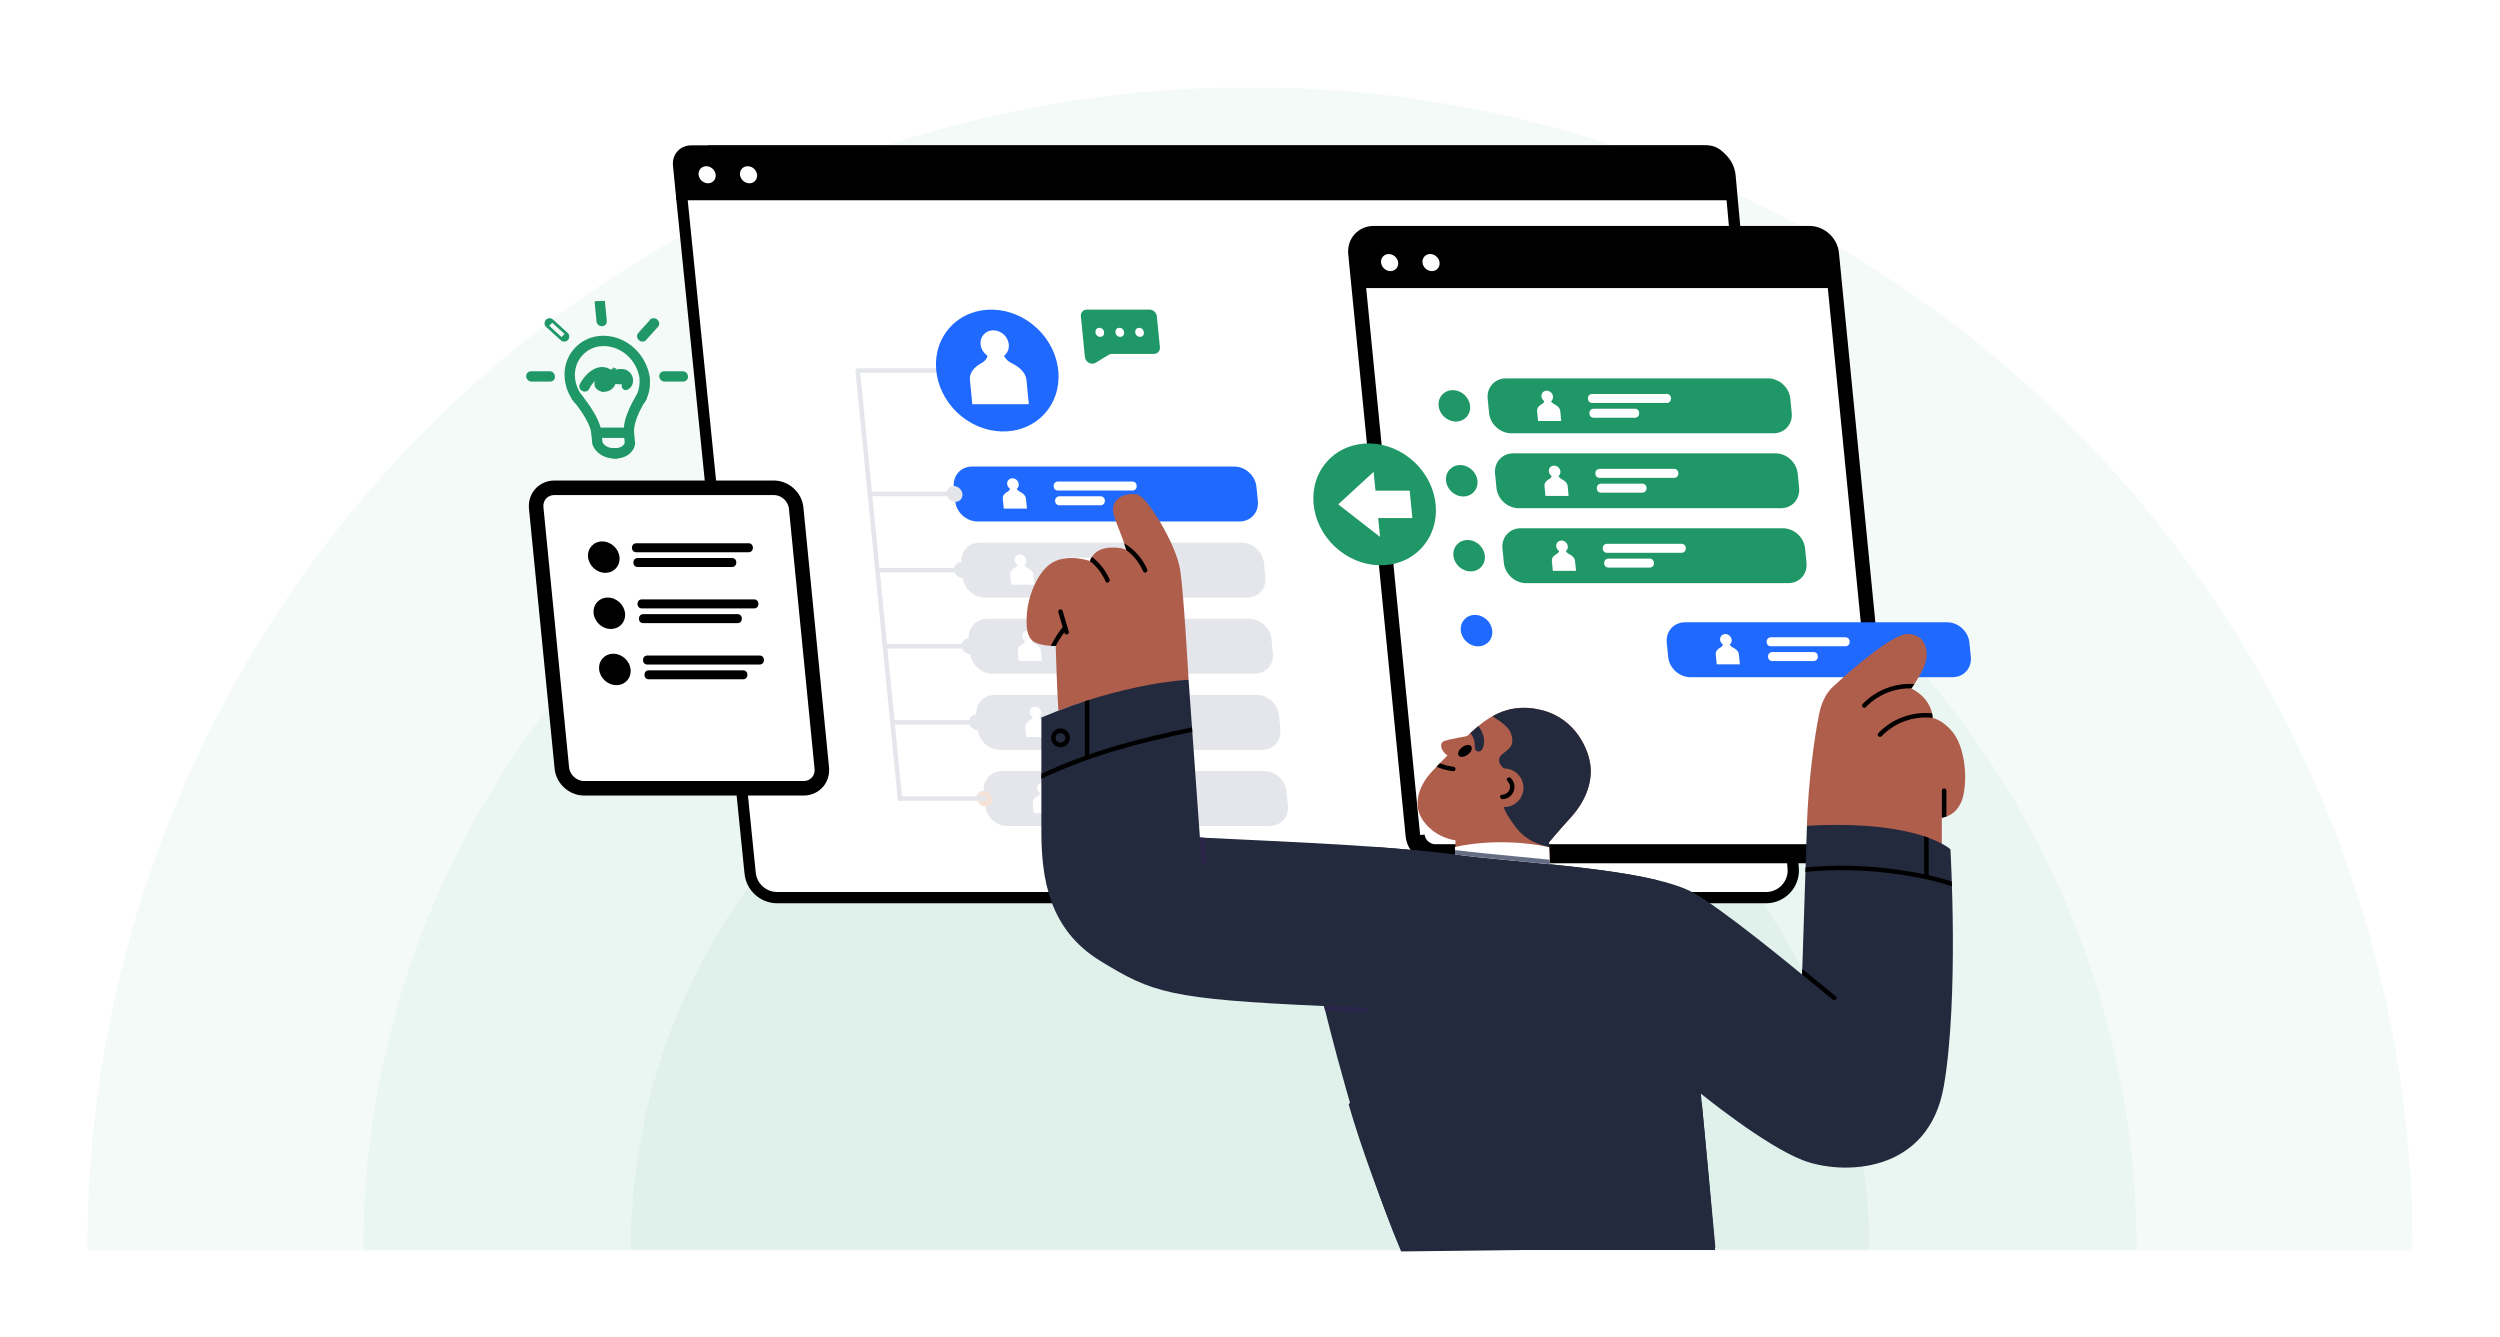 <svg width="860" height="460" viewBox="0 0 860 460" fill="none" xmlns="http://www.w3.org/2000/svg">
<rect width="860" height="460" fill="white"/>
<mask id="mask0_2_81597" style="mask-type:alpha" maskUnits="userSpaceOnUse" x="30" y="30" width="800" height="400">
<rect x="30" y="30" width="800" height="400" fill="#D9D9D9"/>
</mask>
<g mask="url(#mask0_2_81597)">
<circle opacity="0.05" cx="430" cy="430" r="213" fill="#209766"/>
<circle opacity="0.05" cx="430" cy="430" r="305" fill="#209766"/>
<circle opacity="0.05" cx="430" cy="430" r="400" fill="#209766"/>
</g>
<path d="M267.385 308.794C262.533 308.794 258.511 305.157 258.038 300.336L234.531 67.984C234.632 65.454 242.002 53.389 244.312 51.935H585.757C590.647 51.935 594.67 55.595 595.111 60.455L616.851 298.564C617.091 301.219 616.238 303.764 614.433 305.738C612.635 307.711 610.17 308.794 607.496 308.794H267.385Z" fill="white"/>
<path d="M585.757 53.869C589.64 53.869 592.825 56.779 593.182 60.633L614.921 298.735C615.115 300.839 614.433 302.867 612.999 304.43C611.573 305.993 609.612 306.852 607.496 306.852H267.385C263.533 306.852 260.34 303.966 259.968 300.128L236.492 68.077C237.089 65.43 242.708 56.16 245.033 53.877H585.757M585.757 50.008H244.041C241.553 50.008 232.439 65.082 232.602 68.108L256.116 300.522C256.69 306.31 261.564 310.729 267.393 310.729H607.504C614.169 310.729 619.393 305.018 618.789 298.394L597.049 60.292C596.514 54.465 591.624 50.008 585.765 50.008H585.757Z" fill="black"/>
<path d="M596.104 68.897H232.679L231.501 56.972C231.121 53.119 233.935 50 237.787 50H587.261C591.112 50 594.546 53.119 594.925 56.965L596.104 68.889V68.897Z" fill="black"/>
<path d="M246.196 60.114C246.359 61.739 245.165 63.055 243.546 63.055C241.926 63.055 240.476 61.739 240.314 60.114C240.151 58.489 241.344 57.174 242.964 57.174C244.584 57.174 246.033 58.489 246.196 60.114Z" fill="white"/>
<path d="M260.44 60.114C260.603 61.739 259.409 63.055 257.79 63.055C256.17 63.055 254.721 61.739 254.558 60.114C254.395 58.489 255.589 57.174 257.208 57.174C258.828 57.174 260.278 58.489 260.44 60.114Z" fill="white"/>
<path d="M622.438 80.218H472.564C468.712 80.218 465.899 83.337 466.278 87.183L486.034 287.498C486.414 291.344 489.847 294.463 493.699 294.463H643.573C647.425 294.463 650.238 291.344 649.858 287.498L630.103 87.183C629.723 83.337 626.29 80.218 622.438 80.218Z" fill="white"/>
<path d="M487.576 287.336C487.878 290.408 490.63 292.907 493.699 292.907H643.573C644.991 292.907 646.255 292.374 647.146 291.391C648.037 290.4 648.456 289.069 648.316 287.645V287.638M622.438 80.218H472.564C468.712 80.218 465.899 83.337 466.278 87.183L486.034 287.498C486.414 291.344 489.847 294.463 493.699 294.463H643.573C647.425 294.463 650.238 291.344 649.858 287.498L630.103 87.183C629.723 83.337 626.29 80.218 622.438 80.218Z" stroke="black" stroke-width="5" stroke-miterlimit="10"/>
<path d="M631.273 99.1H467.449L466.271 87.175C465.891 83.329 468.704 80.211 472.556 80.211H622.43C626.282 80.211 629.716 83.329 630.095 87.175L631.273 99.1Z" fill="black"/>
<path d="M480.966 90.325C481.128 91.95 479.935 93.265 478.315 93.265C476.695 93.265 475.246 91.95 475.083 90.325C474.92 88.7 476.114 87.384 477.734 87.384C479.354 87.384 480.803 88.7 480.966 90.325Z" fill="white"/>
<path d="M495.218 90.325C495.38 91.95 494.187 93.265 492.567 93.265C490.947 93.265 489.498 91.95 489.335 90.325C489.172 88.7 490.366 87.384 491.986 87.384C493.606 87.384 495.055 88.7 495.218 90.325Z" fill="white"/>
<path d="M426.42 179.378H336.262C332.41 179.378 328.977 176.259 328.597 172.413L328.109 167.453C327.729 163.607 330.542 160.489 334.394 160.489H424.553C428.404 160.489 431.838 163.607 432.218 167.453L432.706 172.413C433.086 176.259 430.272 179.378 426.42 179.378Z" fill="#1F69FF"/>
<path d="M363.938 168.745H389.537C391.529 168.745 391.537 165.65 389.537 165.65H363.938C361.946 165.65 361.939 168.745 363.938 168.745Z" fill="white"/>
<path d="M364.442 173.822H378.594C380.586 173.822 380.594 170.726 378.594 170.726H364.442C362.45 170.726 362.443 173.822 364.442 173.822Z" fill="white"/>
<path d="M350.447 166.517C350.555 167.616 349.749 168.506 348.648 168.506C347.548 168.506 346.571 167.616 346.463 166.517C346.354 165.418 347.16 164.528 348.261 164.528C349.362 164.528 350.338 165.418 350.447 166.517Z" fill="white"/>
<path d="M350.694 169.078C349.942 168.699 349.647 167.871 349.647 167.871H347.524C347.524 167.871 347.4 168.707 346.718 169.078C346.036 169.457 344.827 170.193 344.966 171.562C345.098 172.932 345.299 174.952 345.299 174.952H353.267C353.267 174.952 353.065 172.924 352.933 171.562C352.802 170.193 351.445 169.457 350.694 169.078Z" fill="white"/>
<path d="M429 205.572H338.842C334.99 205.572 331.557 202.454 331.177 198.608L330.689 193.647C330.309 189.801 333.122 186.683 336.974 186.683H427.133C430.985 186.683 434.418 189.801 434.798 193.647L435.286 198.608C435.666 202.454 432.852 205.572 429 205.572Z" fill="#E4E6EB"/>
<path d="M366.526 194.94H392.125C394.117 194.94 394.125 191.844 392.125 191.844H366.526C364.534 191.844 364.527 194.94 366.526 194.94Z" fill="white"/>
<path d="M367.022 200.016H381.174C383.166 200.016 383.174 196.921 381.174 196.921H367.022C365.03 196.921 365.023 200.016 367.022 200.016Z" fill="white"/>
<path d="M353.027 192.711C353.135 193.81 352.329 194.7 351.229 194.7C350.128 194.7 349.151 193.81 349.043 192.711C348.934 191.612 349.741 190.722 350.841 190.722C351.942 190.722 352.918 191.612 353.027 192.711Z" fill="white"/>
<path d="M353.274 195.265C352.522 194.886 352.227 194.058 352.227 194.058H350.104C350.104 194.058 349.98 194.893 349.298 195.265C348.616 195.644 347.407 196.379 347.546 197.749C347.686 199.119 347.88 201.138 347.88 201.138H355.847C355.847 201.138 355.645 199.111 355.514 197.749C355.382 196.379 354.025 195.644 353.274 195.265Z" fill="white"/>
<path d="M431.588 231.759H341.43C337.578 231.759 334.145 228.64 333.765 224.794L333.277 219.834C332.897 215.988 335.71 212.87 339.562 212.87H429.721C433.572 212.87 437.006 215.988 437.386 219.834L437.874 224.794C438.254 228.64 435.44 231.759 431.588 231.759Z" fill="#E4E6EB"/>
<path d="M369.106 221.126H394.705C396.697 221.126 396.705 218.031 394.705 218.031H369.106C367.114 218.031 367.107 221.126 369.106 221.126Z" fill="white"/>
<path d="M369.61 226.211H383.762C385.754 226.211 385.762 223.115 383.762 223.115H369.61C367.618 223.115 367.61 226.211 369.61 226.211Z" fill="white"/>
<path d="M355.615 218.898C355.723 219.997 354.917 220.887 353.816 220.887C352.716 220.887 351.739 219.997 351.631 218.898C351.522 217.799 352.328 216.909 353.429 216.909C354.529 216.909 355.506 217.799 355.615 218.898Z" fill="white"/>
<path d="M355.862 221.459C355.11 221.08 354.815 220.252 354.815 220.252H352.692C352.692 220.252 352.568 221.088 351.886 221.459C351.204 221.839 349.995 222.574 350.134 223.943C350.266 225.313 350.467 227.333 350.467 227.333H358.435C358.435 227.333 358.233 225.305 358.101 223.943C357.97 222.574 356.613 221.839 355.862 221.459Z" fill="white"/>
<path d="M434.17 257.953H344.012C340.16 257.953 336.727 254.835 336.347 250.989L335.859 246.029C335.479 242.183 338.292 239.064 342.144 239.064H432.303C436.154 239.064 439.588 242.183 439.968 246.029L440.456 250.989C440.836 254.835 438.022 257.953 434.17 257.953Z" fill="#E4E6EB"/>
<path d="M371.688 247.321H397.287C399.279 247.321 399.287 244.225 397.287 244.225H371.688C369.696 244.225 369.689 247.321 371.688 247.321Z" fill="white"/>
<path d="M372.192 252.397H386.344C388.336 252.397 388.344 249.302 386.344 249.302H372.192C370.2 249.302 370.193 252.397 372.192 252.397Z" fill="white"/>
<path d="M358.197 245.092C358.305 246.191 357.499 247.081 356.398 247.081C355.298 247.081 354.321 246.191 354.213 245.092C354.104 243.993 354.91 243.103 356.011 243.103C357.112 243.103 358.088 243.993 358.197 245.092Z" fill="white"/>
<path d="M358.444 247.653C357.692 247.274 357.397 246.446 357.397 246.446H355.274C355.274 246.446 355.15 247.282 354.468 247.653C353.786 248.033 352.577 248.768 352.716 250.137C352.856 251.507 353.049 253.527 353.049 253.527H361.017C361.017 253.527 360.815 251.499 360.683 250.137C360.552 248.776 359.195 248.033 358.444 247.653Z" fill="white"/>
<path d="M436.75 284.14H346.592C342.74 284.14 339.307 281.021 338.927 277.175L338.439 272.215C338.059 268.369 340.872 265.25 344.724 265.25H434.883C438.735 265.25 442.168 268.369 442.548 272.215L443.036 277.175C443.416 281.021 440.602 284.14 436.75 284.14Z" fill="#E4E6EB"/>
<path d="M374.276 273.515H399.875C401.867 273.515 401.875 270.42 399.875 270.42H374.276C372.284 270.42 372.277 273.515 374.276 273.515Z" fill="white"/>
<path d="M374.772 278.591H388.924C390.916 278.591 390.924 275.496 388.924 275.496H374.772C372.78 275.496 372.773 278.591 374.772 278.591Z" fill="white"/>
<path d="M360.777 271.279C360.885 272.378 360.079 273.268 358.979 273.268C357.878 273.268 356.901 272.378 356.793 271.279C356.684 270.18 357.491 269.29 358.591 269.29C359.692 269.29 360.668 270.18 360.777 271.279Z" fill="white"/>
<path d="M361.024 273.84C360.272 273.461 359.977 272.633 359.977 272.633H357.854C357.854 272.633 357.73 273.469 357.048 273.84C356.366 274.219 355.157 274.955 355.296 276.324C355.428 277.694 355.63 279.714 355.63 279.714H363.597C363.597 279.714 363.395 277.686 363.264 276.324C363.132 274.955 361.775 274.219 361.024 273.84Z" fill="white"/>
<path d="M331.075 169.929C331.222 171.431 330.13 172.645 328.626 172.645C327.123 172.645 325.789 171.431 325.642 169.929C325.495 168.428 326.588 167.213 328.091 167.213C329.595 167.213 330.928 168.428 331.075 169.929Z" fill="#E4E6EB"/>
<path d="M294.278 127.469C299.122 176.546 303.958 225.622 308.802 274.699C308.895 275.682 310.453 275.69 310.352 274.699C305.508 225.622 300.672 176.546 295.828 127.469C295.735 126.486 294.177 126.478 294.278 127.469Z" fill="#E4E6EB"/>
<path d="M299.238 170.703H328.356C329.356 170.703 329.356 169.156 328.356 169.156H299.238C298.238 169.156 298.238 170.703 299.238 170.703Z" fill="#E4E6EB"/>
<path d="M295.053 128.243H324.17C325.17 128.243 325.17 126.695 324.17 126.695H295.053C294.053 126.695 294.053 128.243 295.053 128.243Z" fill="#E4E6EB"/>
<path d="M333.657 196.124C333.804 197.625 332.712 198.84 331.208 198.84C329.705 198.84 328.371 197.625 328.224 196.124C328.077 194.622 329.17 193.407 330.673 193.407C332.177 193.407 333.51 194.622 333.657 196.124Z" fill="#E4E6EB"/>
<path d="M301.818 196.898H330.936C331.936 196.898 331.936 195.35 330.936 195.35H301.818C300.818 195.35 300.818 196.898 301.818 196.898Z" fill="#E4E6EB"/>
<path d="M336.237 222.318C336.384 223.819 335.292 225.034 333.788 225.034C332.285 225.034 330.952 223.819 330.804 222.318C330.657 220.817 331.75 219.602 333.253 219.602C334.757 219.602 336.09 220.817 336.237 222.318Z" fill="#E4E6EB"/>
<path d="M304.408 223.092H333.526C334.525 223.092 334.525 221.544 333.526 221.544H304.408C303.408 221.544 303.408 223.092 304.408 223.092Z" fill="#E4E6EB"/>
<path d="M338.827 248.505C338.974 250.006 337.882 251.221 336.378 251.221C334.874 251.221 333.541 250.006 333.394 248.505C333.247 247.003 334.34 245.789 335.843 245.789C337.347 245.789 338.68 247.003 338.827 248.505Z" fill="#E4E6EB"/>
<path d="M306.988 249.279H336.106C337.106 249.279 337.106 247.731 336.106 247.731H306.988C305.988 247.731 305.988 249.279 306.988 249.279Z" fill="#E4E6EB"/>
<path d="M341.407 274.699C341.554 276.2 340.462 277.415 338.958 277.415C337.455 277.415 336.121 276.2 335.974 274.699C335.827 273.198 336.92 271.983 338.423 271.983C339.927 271.983 341.26 273.198 341.407 274.699Z" fill="#F5E3D9"/>
<path d="M309.568 275.473H338.686C339.686 275.473 339.686 273.925 338.686 273.925H309.568C308.568 273.925 308.568 275.473 309.568 275.473Z" fill="#E4E6EB"/>
<path d="M395.403 106.498H373.912C372.625 106.498 371.687 107.535 371.819 108.819L373.199 122.795C373.377 124.582 375.423 125.697 376.888 124.807L381.398 122.052C381.732 121.851 382.119 121.742 382.53 121.742H396.914C398.201 121.742 399.139 120.705 399.007 119.421L397.961 108.827C397.837 107.542 396.69 106.506 395.403 106.506V106.498Z" fill="#209766"/>
<path d="M378.181 112.774C376.19 112.774 376.492 115.869 378.484 115.869C380.475 115.869 380.173 112.774 378.181 112.774Z" fill="white"/>
<path d="M385.064 112.774C383.072 112.774 383.375 115.869 385.366 115.869C387.358 115.869 387.056 112.774 385.064 112.774Z" fill="white"/>
<path d="M391.861 112.774C389.869 112.774 390.172 115.869 392.163 115.869C394.155 115.869 393.853 112.774 391.861 112.774Z" fill="white"/>
<path d="M359.029 142.649C366.637 134.668 365.655 121.403 356.835 113.02C348.015 104.636 334.697 104.309 327.089 112.289C319.48 120.269 320.463 133.535 329.283 141.918C338.103 150.302 351.421 150.629 359.029 142.649Z" fill="#1F69FF"/>
<path d="M347.034 118.477C347.297 121.154 345.336 123.329 342.655 123.329C339.973 123.329 337.578 121.154 337.315 118.477C337.051 115.799 339.012 113.625 341.694 113.625C344.375 113.625 346.77 115.799 347.034 118.477Z" fill="white"/>
<path d="M347.637 124.722C345.8 123.801 345.087 121.766 345.087 121.766H339.903C339.903 121.766 339.593 123.801 337.942 124.722C336.283 125.643 333.338 127.43 333.664 130.773C333.997 134.116 334.477 139.053 334.477 139.053H353.923C353.923 139.053 353.434 134.116 353.109 130.773C352.776 127.43 349.474 125.643 347.637 124.722Z" fill="white"/>
<path d="M610.071 149.051H519.912C516.06 149.051 512.627 145.933 512.247 142.087L511.759 137.126C511.379 133.28 514.193 130.162 518.044 130.162H608.203C612.055 130.162 615.488 133.28 615.868 137.126L616.356 142.087C616.736 145.933 613.923 149.051 610.071 149.051Z" fill="#209766"/>
<path d="M505.705 139.61C506 142.59 503.814 145.012 500.83 145.012C497.847 145.012 495.18 142.597 494.886 139.61C494.591 136.631 496.777 134.209 499.761 134.209C502.745 134.209 505.411 136.623 505.705 139.61Z" fill="#209766"/>
<path d="M612.612 174.828H522.453C518.601 174.828 515.168 171.709 514.788 167.863L514.3 162.903C513.92 159.057 516.734 155.938 520.585 155.938H610.744C614.596 155.938 618.029 159.057 618.409 162.903L618.897 167.863C619.277 171.709 616.464 174.828 612.612 174.828Z" fill="#209766"/>
<path d="M508.248 165.387C508.543 168.366 506.357 170.788 503.373 170.788C500.39 170.788 497.723 168.374 497.429 165.387C497.134 162.408 499.32 159.986 502.304 159.986C505.288 159.986 507.954 162.4 508.248 165.387Z" fill="#209766"/>
<path d="M615.155 200.604H524.996C521.144 200.604 517.711 197.486 517.331 193.64L516.843 188.679C516.463 184.833 519.277 181.715 523.128 181.715H613.287C617.139 181.715 620.572 184.833 620.952 188.679L621.44 193.64C621.82 197.486 619.007 200.604 615.155 200.604Z" fill="#209766"/>
<path d="M510.789 191.156C511.084 194.135 508.898 196.557 505.914 196.557C502.931 196.557 500.264 194.143 499.97 191.156C499.675 188.177 501.861 185.754 504.845 185.754C507.829 185.754 510.495 188.169 510.789 191.156Z" fill="#209766"/>
<path d="M552.827 190.165H578.426C580.418 190.165 580.425 187.07 578.426 187.07H552.827C550.835 187.07 550.827 190.165 552.827 190.165Z" fill="white"/>
<path d="M553.323 195.249H567.475C569.467 195.249 569.474 192.154 567.475 192.154H553.323C551.331 192.154 551.323 195.249 553.323 195.249Z" fill="white"/>
<path d="M539.327 187.937C539.436 189.035 538.63 189.925 537.529 189.925C536.429 189.925 535.452 189.035 535.344 187.937C535.235 186.838 536.041 185.948 537.142 185.948C538.242 185.948 539.219 186.838 539.327 187.937Z" fill="white"/>
<path d="M539.574 190.498C538.823 190.119 538.528 189.291 538.528 189.291H536.405C536.405 189.291 536.281 190.127 535.599 190.498C534.917 190.877 533.708 191.612 533.847 192.982C533.979 194.352 534.18 196.371 534.18 196.371H542.148C542.148 196.371 541.946 194.344 541.814 192.982C541.683 191.612 540.326 190.877 539.574 190.498Z" fill="white"/>
<path d="M550.284 164.389H575.883C577.875 164.389 577.882 161.293 575.883 161.293H550.284C548.292 161.293 548.284 164.389 550.284 164.389Z" fill="white"/>
<path d="M550.78 169.473H564.932C566.924 169.473 566.931 166.377 564.932 166.377H550.78C548.788 166.377 548.78 169.473 550.78 169.473Z" fill="white"/>
<path d="M536.784 162.16C536.893 163.259 536.087 164.149 534.986 164.149C533.886 164.149 532.909 163.259 532.801 162.16C532.692 161.061 533.498 160.171 534.599 160.171C535.699 160.171 536.676 161.061 536.784 162.16Z" fill="white"/>
<path d="M537.031 164.722C536.28 164.342 535.985 163.514 535.985 163.514H533.862C533.862 163.514 533.738 164.35 533.056 164.722C532.374 165.101 531.165 165.836 531.304 167.206C531.436 168.575 531.637 170.595 531.637 170.595H539.605C539.605 170.595 539.403 168.568 539.271 167.206C539.14 165.836 537.783 165.101 537.031 164.722Z" fill="white"/>
<path d="M547.743 138.62H573.342C575.334 138.62 575.341 135.525 573.342 135.525H547.743C545.751 135.525 545.743 138.62 547.743 138.62Z" fill="white"/>
<path d="M548.239 143.696H562.391C564.383 143.696 564.39 140.601 562.391 140.601H548.239C546.247 140.601 546.239 143.696 548.239 143.696Z" fill="white"/>
<path d="M534.243 136.391C534.352 137.49 533.546 138.38 532.445 138.38C531.345 138.38 530.368 137.49 530.26 136.391C530.151 135.293 530.957 134.403 532.058 134.403C533.158 134.403 534.135 135.293 534.243 136.391Z" fill="white"/>
<path d="M534.49 138.945C533.739 138.566 533.444 137.738 533.444 137.738H531.321C531.321 137.738 531.197 138.574 530.515 138.945C529.833 139.324 528.624 140.059 528.763 141.429C528.895 142.799 529.096 144.818 529.096 144.818H537.064C537.064 144.818 536.862 142.791 536.73 141.429C536.599 140.059 535.242 139.324 534.49 138.945Z" fill="white"/>
<path d="M513.332 216.932C513.627 219.911 511.441 222.334 508.457 222.334C505.474 222.334 502.807 219.919 502.513 216.932C502.218 213.953 504.404 211.531 507.388 211.531C510.372 211.531 513.038 213.945 513.332 216.932Z" fill="#1F69FF"/>
<path d="M671.676 232.958H581.518C577.666 232.958 574.232 229.84 573.853 225.994L573.364 221.034C572.985 217.188 575.798 214.069 579.65 214.069H669.808C673.66 214.069 677.094 217.188 677.473 221.034L677.962 225.994C678.341 229.84 675.528 232.958 671.676 232.958Z" fill="#1F69FF"/>
<path d="M488.846 188.683C496.454 180.703 495.472 167.438 486.651 159.055C477.831 150.671 464.513 150.344 456.905 158.324C449.297 166.304 450.279 179.57 459.099 187.953C467.919 196.337 481.237 196.664 488.846 188.683Z" fill="#209766"/>
<path d="M484.926 168.784H473.161L472.525 162.307L460.357 173.505L474.734 184.702L474.091 178.225H485.856L484.926 168.784Z" fill="white"/>
<path d="M609.202 222.326H634.801C636.793 222.326 636.8 219.23 634.801 219.23H609.202C607.21 219.23 607.202 222.326 609.202 222.326Z" fill="white"/>
<path d="M609.698 227.402H623.85C625.842 227.402 625.849 224.307 623.85 224.307H609.698C607.706 224.307 607.698 227.402 609.698 227.402Z" fill="white"/>
<path d="M595.7 220.097C595.809 221.196 595.003 222.086 593.902 222.086C592.802 222.086 591.825 221.196 591.717 220.097C591.608 218.998 592.414 218.108 593.515 218.108C594.615 218.108 595.592 218.998 595.7 220.097Z" fill="white"/>
<path d="M595.948 222.651C595.196 222.272 594.901 221.444 594.901 221.444H592.778C592.778 221.444 592.654 222.279 591.972 222.651C591.29 223.03 590.081 223.765 590.22 225.135C590.36 226.505 590.553 228.524 590.553 228.524H598.521C598.521 228.524 598.319 226.497 598.187 225.135C598.056 223.765 596.699 223.03 595.948 222.651Z" fill="white"/>
<path d="M276.413 271.17H200.941C197.089 271.17 193.656 268.052 193.276 264.206L184.456 174.766C184.076 170.92 186.89 167.801 190.742 167.801H266.214C270.065 167.801 273.499 170.92 273.879 174.766L282.698 264.206C283.078 268.052 280.265 271.17 276.413 271.17Z" fill="white" stroke="black" stroke-width="5" stroke-miterlimit="10"/>
<path d="M213.11 191.651C213.404 194.63 211.219 197.052 208.235 197.052C205.251 197.052 202.585 194.638 202.29 191.651C201.996 188.672 204.181 186.25 207.165 186.25C210.149 186.25 212.815 188.664 213.11 191.651Z" fill="black"/>
<path d="M218.876 189.972H257.511C259.502 189.972 259.51 186.876 257.511 186.876H218.876C216.884 186.876 216.876 189.972 218.876 189.972Z" fill="black"/>
<path d="M219.372 195.048H251.807C253.798 195.048 253.806 191.953 251.807 191.953H219.372C217.38 191.953 217.372 195.048 219.372 195.048Z" fill="black"/>
<path d="M215.016 210.966C215.31 213.945 213.125 216.367 210.141 216.367C207.157 216.367 204.491 213.953 204.197 210.966C203.902 207.987 206.088 205.564 209.071 205.564C212.055 205.564 214.721 207.979 215.016 210.966Z" fill="black"/>
<path d="M220.782 209.287H259.417C261.409 209.287 261.416 206.191 259.417 206.191H220.782C218.79 206.191 218.782 209.287 220.782 209.287Z" fill="black"/>
<path d="M221.278 214.363H253.713C255.705 214.363 255.712 211.268 253.713 211.268H221.278C219.286 211.268 219.278 214.363 221.278 214.363Z" fill="black"/>
<path d="M216.922 230.289C217.217 233.268 215.031 235.69 212.047 235.69C209.063 235.69 206.397 233.276 206.103 230.289C205.808 227.309 207.994 224.887 210.978 224.887C213.962 224.887 216.628 227.302 216.922 230.289Z" fill="black"/>
<path d="M222.68 228.602H261.315C263.307 228.602 263.315 225.506 261.315 225.506H222.68C220.689 225.506 220.681 228.602 222.68 228.602Z" fill="black"/>
<path d="M223.184 233.678H255.619C257.611 233.678 257.619 230.583 255.619 230.583H223.184C221.192 230.583 221.185 233.678 223.184 233.678Z" fill="black"/>
<path d="M667.987 290.215V281.277C667.987 281.277 673.962 280.882 675.466 273.26C676.977 265.638 675.295 256.197 671.722 251.832C668.149 247.468 664.809 246.988 664.809 246.988C664.809 246.988 664.972 240.635 657.493 236.828C657.493 236.828 661.112 231.829 662.306 228.176C663.499 224.524 662.74 218.101 656.144 218.093C651.293 218.093 638.497 228.888 630.491 236.286C629.328 237.362 626.879 240.101 625.771 245.649C623.934 254.819 622.035 269.677 621.57 284.047L667.979 290.207L667.987 290.215Z" fill="#B05E4C"/>
<path d="M658.555 235.318C658.005 236.139 657.602 236.704 657.524 236.812C651.696 236.665 646.054 238.925 641.853 243.25C641.156 243.97 640.063 242.871 640.753 242.159C645.496 237.284 651.96 234.862 658.555 235.318Z" fill="black"/>
<path d="M664.825 246.965C658.338 246.206 651.905 248.474 647.247 253.264C646.55 253.976 645.449 252.885 646.147 252.165C651.053 247.127 657.803 244.705 664.631 245.386C664.817 246.245 664.825 246.833 664.825 246.965Z" fill="black"/>
<path d="M669.56 271.983V280.905C668.723 281.199 668.118 281.269 668.01 281.277V271.983C668.01 270.992 669.56 270.992 669.56 271.983Z" fill="black"/>
<path d="M500.674 295.492V289.062C500.674 289.062 493.954 288.427 489.622 282.391C485.29 276.363 488.87 269.375 492.482 265.529C496.101 261.683 502.898 254.618 507.502 250.648C512.113 246.678 519.344 241.362 530.714 244.38C542.083 247.398 546.695 257.992 547.168 263.943C547.648 269.894 545.021 276.046 540.409 281.13C535.798 286.214 532.861 289.781 532.861 289.781L533.256 300.499L500.666 295.5L500.674 295.492Z" fill="#B05E4C"/>
<path d="M506.023 253.008C506.023 253.008 497.397 254.378 496.382 255.129C495.366 255.879 495.328 257.984 498.033 259.988C500.737 261.993 506.023 253.001 506.023 253.001V253.008Z" fill="#B05E4C"/>
<path d="M408.865 233.817C408.865 233.817 407.253 204.489 406.006 196.193C404.657 187.225 394.558 170.796 391.218 170.084C387.878 169.372 380.608 170.958 383.584 178.573C386.568 186.195 386.56 186.296 387.444 189.244C387.444 189.244 386.343 188.277 382.189 188.378C377.058 188.501 375.392 191.512 374.958 192.982C374.958 192.982 367.487 190.366 362.077 193.5C356.675 196.634 353.691 205.603 353.296 210.563C352.901 215.524 353.18 218.782 355.327 220.523C357.473 222.264 363.154 222.233 363.154 222.233C363.154 222.233 363.674 238.824 364.092 244.473C364.092 244.473 381.205 237.392 408.865 233.817Z" fill="#B05E4C"/>
<path d="M408.865 233.817C408.865 233.817 386.529 234.769 358.232 246.833V285.842C358.232 302.155 360.813 319.775 378.585 330.609C396.356 341.443 401.952 343.702 455.49 346.086C455.49 346.086 467.39 396.173 482 430.5L590.089 429.18C588.717 414.137 586.748 392.833 585.097 376.203C585.097 376.203 606.682 393.824 620.036 399.063C633.389 404.301 663.437 404.185 668.684 373.588C673.931 342.99 670.947 292.157 670.947 292.157C670.947 292.157 660.213 281.919 621.586 284.063L619.919 335.252C619.919 335.252 591.112 311.356 581.587 306.62C566.024 298.882 524.847 296.993 500.527 293.983C476.207 290.965 452.514 290.013 412.771 288.11L408.873 233.825L408.865 233.817Z" fill="#232A3D"/>
<path d="M500.52 293.975V291.375C500.52 291.375 514.71 287.676 532.931 291.383L533.264 300.483L500.52 293.975Z" fill="white"/>
<path d="M481.999 430C475.822 415.498 467.929 393.963 463.961 379.987C469.595 370.701 477.454 354.575 479.051 334.942C480.725 314.405 476.702 299.346 473.564 291.383C482.996 292.072 491.715 292.892 500.519 293.983C520.266 296.436 551.136 298.139 570.372 302.836C569.07 310.899 568.411 322.553 570.945 337.001C574.735 358.668 581.982 373.449 585.423 379.562C587.004 395.619 588.721 415.947 589.999 430H481.999Z" fill="#232A3D"/>
<path d="M540.418 281.122C535.806 286.198 532.869 289.773 532.869 289.773L532.931 291.383C525.514 289.704 522.484 286.748 518.562 280.41C514.191 273.345 518.167 265.011 518.167 265.011C516.888 264.214 513.951 261.521 517.051 259.215C520.151 256.916 520.864 255.879 519.756 252.235C519.159 250.292 516.113 248.048 513.393 246.384C517.702 243.97 523.336 242.415 530.722 244.372C542.092 247.39 546.703 257.984 547.176 263.935C547.656 269.894 545.029 276.038 540.418 281.122Z" fill="#232A3D"/>
<path d="M519.493 277.299C516.005 278.437 512.254 276.533 511.115 273.051C509.976 269.569 511.882 265.823 515.37 264.686C518.858 263.548 522.609 265.452 523.748 268.934C524.887 272.416 522.981 276.162 519.493 277.299Z" fill="#B05E4C"/>
<path d="M499.876 265.297C497.884 265.057 495.985 264.546 494.164 263.757C494.528 263.37 494.908 262.975 495.311 262.558C496.822 263.161 498.388 263.556 500.023 263.757C501.015 263.881 500.868 265.421 499.876 265.297Z" fill="black"/>
<path d="M510.424 256.289C510.23 257.125 509.882 258.224 509.06 258.464C508.231 258.704 507.502 258.24 507.37 257.396C507.27 256.762 507.355 256.22 507.231 255.307C507.115 254.417 506.712 253.504 506.223 252.761C506.092 252.56 505.952 252.351 505.828 252.142C506.409 251.6 506.975 251.105 507.51 250.64C507.843 250.354 508.2 250.052 508.564 249.758C509.455 250.834 510.122 252.428 510.292 253.148C510.571 254.332 510.618 255.454 510.424 256.289Z" fill="#232A3D"/>
<path d="M504.914 259.571C503.643 260.523 502.317 260.623 501.79 259.919C501.263 259.215 501.736 257.984 503.007 257.033C504.278 256.081 505.572 256.019 506.099 256.715C506.626 257.412 506.185 258.619 504.914 259.571Z" fill="black"/>
<path d="M518.532 268.64C520.368 270.482 519.237 273.275 516.656 273.399C515.664 273.446 515.935 274.97 516.919 274.924C520.632 274.746 522.329 270.273 519.725 267.657C519.028 266.953 517.826 267.936 518.532 268.64Z" fill="black"/>
<path d="M630.468 343.849C626.949 340.978 623.431 338.107 619.912 335.229L619.974 333.294C623.834 336.451 627.701 339.601 631.561 342.758C632.336 343.393 631.227 344.476 630.468 343.849Z" fill="black"/>
<path d="M671.474 304.902C664.429 302.495 656.903 301.211 649.68 300.321C640.163 299.16 630.576 299.044 621.059 299.919L621.113 298.379C631.103 297.473 641.163 297.644 651.137 298.967C657.88 299.857 664.84 301.087 671.42 303.262C671.435 303.788 671.451 304.337 671.474 304.902Z" fill="black"/>
<path d="M663.452 288.21V301.443C663.452 302.434 661.902 302.434 661.902 301.443V287.669C662.453 287.847 662.964 288.032 663.452 288.21Z" fill="black"/>
<path d="M410.151 251.77C392.295 255.392 374.632 260.074 358.232 267.905V266.187C374.616 258.464 392.24 253.821 410.043 250.215L410.151 251.77Z" fill="black"/>
<path d="M414.887 296.343C414.957 297.342 413.407 297.334 413.337 296.343L412.779 288.102C413.299 288.125 413.818 288.156 414.329 288.179C414.515 290.903 414.701 293.62 414.887 296.343Z" fill="#2B244A"/>
<path d="M374.741 240.728V259.849C374.741 260.848 373.191 260.848 373.191 259.849V241.231C373.711 241.061 374.23 240.89 374.741 240.728Z" fill="black"/>
<path d="M366.952 216.452C365.487 218.263 364.216 220.19 363.162 222.233C363.162 222.233 362.472 222.241 361.48 222.171C362.674 219.749 364.131 217.489 365.852 215.361C366.479 214.587 367.572 215.686 366.952 216.452Z" fill="black"/>
<path d="M364.062 210.571C364.759 212.947 365.457 215.33 366.154 217.706C366.433 218.658 367.929 218.255 367.65 217.296C366.953 214.92 366.255 212.537 365.558 210.161C365.279 209.209 363.783 209.612 364.062 210.571Z" fill="black"/>
<path d="M380.337 200.032C379.105 197.215 377.245 194.793 374.896 192.959C374.943 192.974 374.966 192.982 374.966 192.982C375.082 192.595 375.284 192.1 375.617 191.573C378.229 193.547 380.322 196.155 381.678 199.25C382.073 200.148 380.74 200.937 380.337 200.032Z" fill="black"/>
<path d="M393.287 196.596C391.977 193.616 389.978 191.094 387.444 189.229C387.157 188.285 386.971 187.627 386.738 186.915C390.21 188.973 392.969 192.03 394.62 195.814C395.016 196.72 393.682 197.501 393.287 196.596Z" fill="black"/>
<path d="M469.627 348.129C465.023 347.974 460.427 347.819 455.823 347.664C455.622 346.767 455.513 346.233 455.49 346.109C460.202 346.264 464.915 346.426 469.627 346.581C470.626 346.612 470.626 348.16 469.627 348.129Z" fill="#2B244A"/>
<path d="M366.511 253.821C366.395 255.995 363.116 256.011 363.116 253.821C363.116 251.631 366.395 251.647 366.511 253.821C366.565 254.812 368.115 254.819 368.061 253.821C367.968 252.064 366.651 250.579 364.814 250.579C362.977 250.579 361.566 252.057 361.566 253.821C361.566 255.585 362.969 256.986 364.682 257.056C366.573 257.133 367.968 255.632 368.061 253.821C368.115 252.823 366.565 252.83 366.511 253.821Z" fill="black"/>
<path d="M533.094 295.74C529.11 295.33 525.15 294.95 521.313 294.587C513.819 293.867 506.743 293.186 500.713 292.443C500.651 292.435 500.582 292.428 500.52 292.42V293.975C509.742 295.128 521.399 296.103 533.148 297.303L533.094 295.74Z" fill="#656D85"/>
<path d="M207.571 115.996C199.863 115.964 193.975 122.49 194.764 130.182C195.044 132.945 195.975 135.416 197.629 137.62L197.928 138.02L198.196 137.819C198.225 137.823 198.261 137.827 198.295 137.829C198.326 137.831 198.371 137.832 198.422 137.826C198.466 137.821 198.546 137.808 198.632 137.763C198.835 137.659 199.019 137.545 199.189 137.436C199.227 137.412 199.264 137.388 199.3 137.365C199.431 137.28 199.553 137.201 199.684 137.124L200.171 136.839L199.829 136.39C198.433 134.556 197.54 132.399 197.309 130.082C196.694 123.838 201.421 118.482 207.711 118.544V118.544C214.247 118.61 219.611 123.765 220.51 130.18C220.642 132.449 220.227 134.608 219.287 136.382L219.062 136.807L219.479 137.049C219.604 137.121 219.645 137.149 219.747 137.238C219.982 137.447 220.302 137.53 220.489 137.578C220.497 137.58 220.504 137.582 220.512 137.584C220.761 137.649 220.857 137.68 220.907 137.718L221.368 138.069L221.647 137.561C222.894 135.301 223.223 132.876 223.065 130.102L223.064 130.082L223.061 130.062C222 122.414 215.504 116.028 207.571 115.996ZM207.571 115.996L207.569 116.496L207.571 115.996Z" fill="#209766" stroke="#209766"/>
<path d="M204.27 152.708L204.276 152.74L204.286 152.772C204.802 154.378 206.977 157.235 211.528 157.235H211.536H212.089L212.034 156.686L211.879 155.138L211.833 154.688H211.381C209.593 154.688 208.476 154.128 207.789 153.55C207.16 153.022 206.867 152.456 206.764 152.223L206.438 148.909L206.438 148.909C206.166 146.141 204.474 142.983 202.873 140.529C201.26 138.056 199.68 136.212 199.544 136.055L199.225 135.689L198.849 135.997L197.71 136.934L197.308 137.264L197.654 137.652C197.654 137.652 197.654 137.653 197.656 137.655C197.662 137.662 197.684 137.687 197.721 137.732C197.766 137.785 197.831 137.863 197.913 137.962C198.077 138.161 198.308 138.448 198.587 138.806C199.144 139.521 199.885 140.517 200.638 141.656C202.161 143.961 203.669 146.762 203.893 149.007C203.893 149.008 203.893 149.008 203.893 149.008L204.234 152.497L204.236 152.518L204.239 152.538L204.27 152.708Z" fill="#209766" stroke="#209766"/>
<path d="M211.031 156.785L211.076 157.235H211.528C216.105 157.235 217.778 154.339 217.977 152.678L217.983 152.625L217.978 152.572L217.637 148.912L217.637 148.91C217.418 146.674 218.37 143.888 219.435 141.591C219.962 140.455 220.505 139.463 220.92 138.75C221.127 138.394 221.301 138.108 221.425 137.91C221.487 137.811 221.536 137.733 221.57 137.68L221.61 137.619C221.619 137.605 221.624 137.598 221.624 137.598L221.894 137.193L221.497 136.912L220.171 135.975L219.757 135.683L219.47 136.101C219.358 136.265 218.139 138.115 217.011 140.595C215.89 143.058 214.818 146.23 215.092 149.007C215.092 149.007 215.092 149.007 215.092 149.007L215.417 152.317C215.36 152.549 215.181 153.086 214.683 153.586C214.138 154.132 213.158 154.688 211.373 154.688H210.82L210.876 155.238L211.031 156.785Z" fill="#209766" stroke="#209766"/>
<path d="M205.291 150.147H216.319C216.712 150.147 217.042 149.988 217.255 149.708C217.457 149.443 217.519 149.116 217.489 148.823C217.431 148.245 216.981 147.599 216.164 147.599H205.136C204.744 147.599 204.413 147.758 204.2 148.038C203.998 148.304 203.937 148.63 203.966 148.923C204.024 149.501 204.474 150.147 205.291 150.147Z" fill="#209766" stroke="#209766"/>
<path d="M202.216 133.588L202.46 133.117C203.241 131.718 204.202 130.547 205.621 129.906L205.621 129.906L205.623 129.905C206.07 129.7 206.628 129.49 207.173 129.422C207.718 129.354 208.181 129.434 208.526 129.724L208.526 129.724C208.843 129.991 208.957 130.238 208.984 130.432C209.01 130.628 208.956 130.836 208.817 131.037C208.526 131.459 207.926 131.758 207.365 131.7L207.364 131.7C206.976 131.661 206.625 131.782 206.391 132.062C206.173 132.324 206.115 132.656 206.144 132.945C206.201 133.515 206.632 134.163 207.418 134.242L207.419 134.242C209.383 134.438 210.866 133.206 211.344 131.677C211.83 130.124 211.281 128.281 209.306 127.286C207.209 126.226 205.169 126.865 203.541 128.04C201.92 129.21 200.626 130.96 199.91 132.346C199.727 132.698 199.733 133.065 199.868 133.376C199.997 133.673 200.232 133.901 200.49 134.043C200.748 134.185 201.068 134.264 201.389 134.207C201.728 134.147 202.032 133.942 202.216 133.588Z" fill="#209766" stroke="#209766"/>
<path d="M207.822 131.829C208.423 132.097 208.641 132.719 208.55 133.236C208.498 133.528 208.346 133.821 208.08 134.019C207.803 134.226 207.447 134.297 207.068 134.208L207.066 134.208C206.281 134.022 205.6 133.617 205.232 133.005C204.848 132.365 204.863 131.593 205.299 130.834C205.858 129.853 206.826 129.13 207.84 128.591C208.862 128.047 209.983 127.663 210.913 127.385L207.822 131.829ZM207.822 131.829C207.871 131.79 207.924 131.75 207.981 131.709C208.051 131.659 208.12 131.612 208.185 131.567C208.192 131.562 208.198 131.558 208.205 131.553C208.262 131.515 208.319 131.475 208.366 131.442L208.366 131.442L208.369 131.439C209.14 130.873 210.039 130.444 210.983 130.089C211.03 130.072 211.076 130.054 211.124 130.037C211.534 129.885 211.975 129.723 212.425 129.598C212.929 129.458 213.405 129.378 213.819 129.407C215.442 129.528 215.551 131.366 214.486 131.85C214.486 131.85 214.486 131.85 214.485 131.85L214.692 132.305M207.822 131.829L210.914 127.385L211.057 127.864C212.994 127.283 215.521 126.889 216.815 129.164C217.769 130.843 217.226 132.909 215.606 133.644C214.738 134.031 213.816 132.7 214.692 132.305M214.692 132.305C216.281 131.586 215.94 129.063 213.855 128.908L214.692 132.305Z" fill="#209766" stroke="#209766"/>
<path d="M182.83 130.763H189.239C189.631 130.763 189.962 130.604 190.175 130.324C190.377 130.058 190.438 129.732 190.409 129.439C190.351 128.861 189.901 128.215 189.084 128.215H182.675C182.283 128.215 181.952 128.374 181.739 128.654C181.537 128.919 181.476 129.246 181.505 129.539C181.563 130.116 182.013 130.763 182.83 130.763Z" fill="#209766" stroke="#209766"/>
<path d="M228.603 130.763H235.013C235.405 130.763 235.736 130.604 235.949 130.324C236.151 130.058 236.212 129.732 236.183 129.439C236.125 128.861 235.675 128.215 234.858 128.215H228.448C228.056 128.215 227.725 128.374 227.512 128.654C227.31 128.919 227.249 129.246 227.278 129.539C227.336 130.116 227.786 130.763 228.603 130.763Z" fill="#209766" stroke="#209766"/>
<path d="M207.617 104.027L207.617 104.026L205.569 104.076L205.072 104.125L205.072 104.126L205.072 104.131C205.281 106.265 205.49 108.398 205.699 110.524L205.699 110.526C205.781 111.337 206.465 111.724 207.048 111.724C207.342 111.724 207.661 111.63 207.904 111.401C208.16 111.161 208.283 110.816 208.245 110.427C208.035 108.291 207.826 106.155 207.617 104.027Z" fill="#209766" stroke="#209766"/>
<path d="M221.885 116.628L221.512 116.295L221.884 116.629C223.248 115.121 224.612 113.611 225.968 112.102C226.234 111.807 226.317 111.45 226.259 111.115C226.204 110.796 226.026 110.519 225.809 110.322C225.593 110.124 225.301 109.973 224.977 109.949C224.635 109.924 224.288 110.046 224.022 110.344L224.395 110.677L224.024 110.341L224.023 110.343C222.66 111.851 221.296 113.36 219.939 114.869C219.673 115.164 219.59 115.522 219.649 115.857C219.704 116.176 219.881 116.452 220.098 116.65C220.315 116.847 220.607 116.999 220.931 117.022C221.273 117.047 221.62 116.925 221.885 116.628Z" fill="#209766" stroke="#209766"/>
<path d="M189.916 110.306C191.582 111.816 193.241 113.325 194.899 114.834L189.916 110.306ZM189.916 110.306C189.629 110.046 189.29 109.927 188.951 109.953C188.622 109.977 188.334 110.136 188.133 110.358C187.931 110.58 187.8 110.881 187.807 111.211C187.814 111.551 187.965 111.878 188.251 112.138L189.916 110.306ZM193.235 116.665C191.569 115.156 189.91 113.647 188.251 112.138L193.235 116.665ZM193.235 116.665C193.521 116.925 193.861 117.044 194.2 117.019C194.529 116.994 194.817 116.836 195.018 116.614C195.22 116.392 195.351 116.09 195.344 115.76C195.337 115.421 195.186 115.094 194.9 114.834L193.235 116.665Z" fill="#209766" stroke="#209766"/>
</svg>
